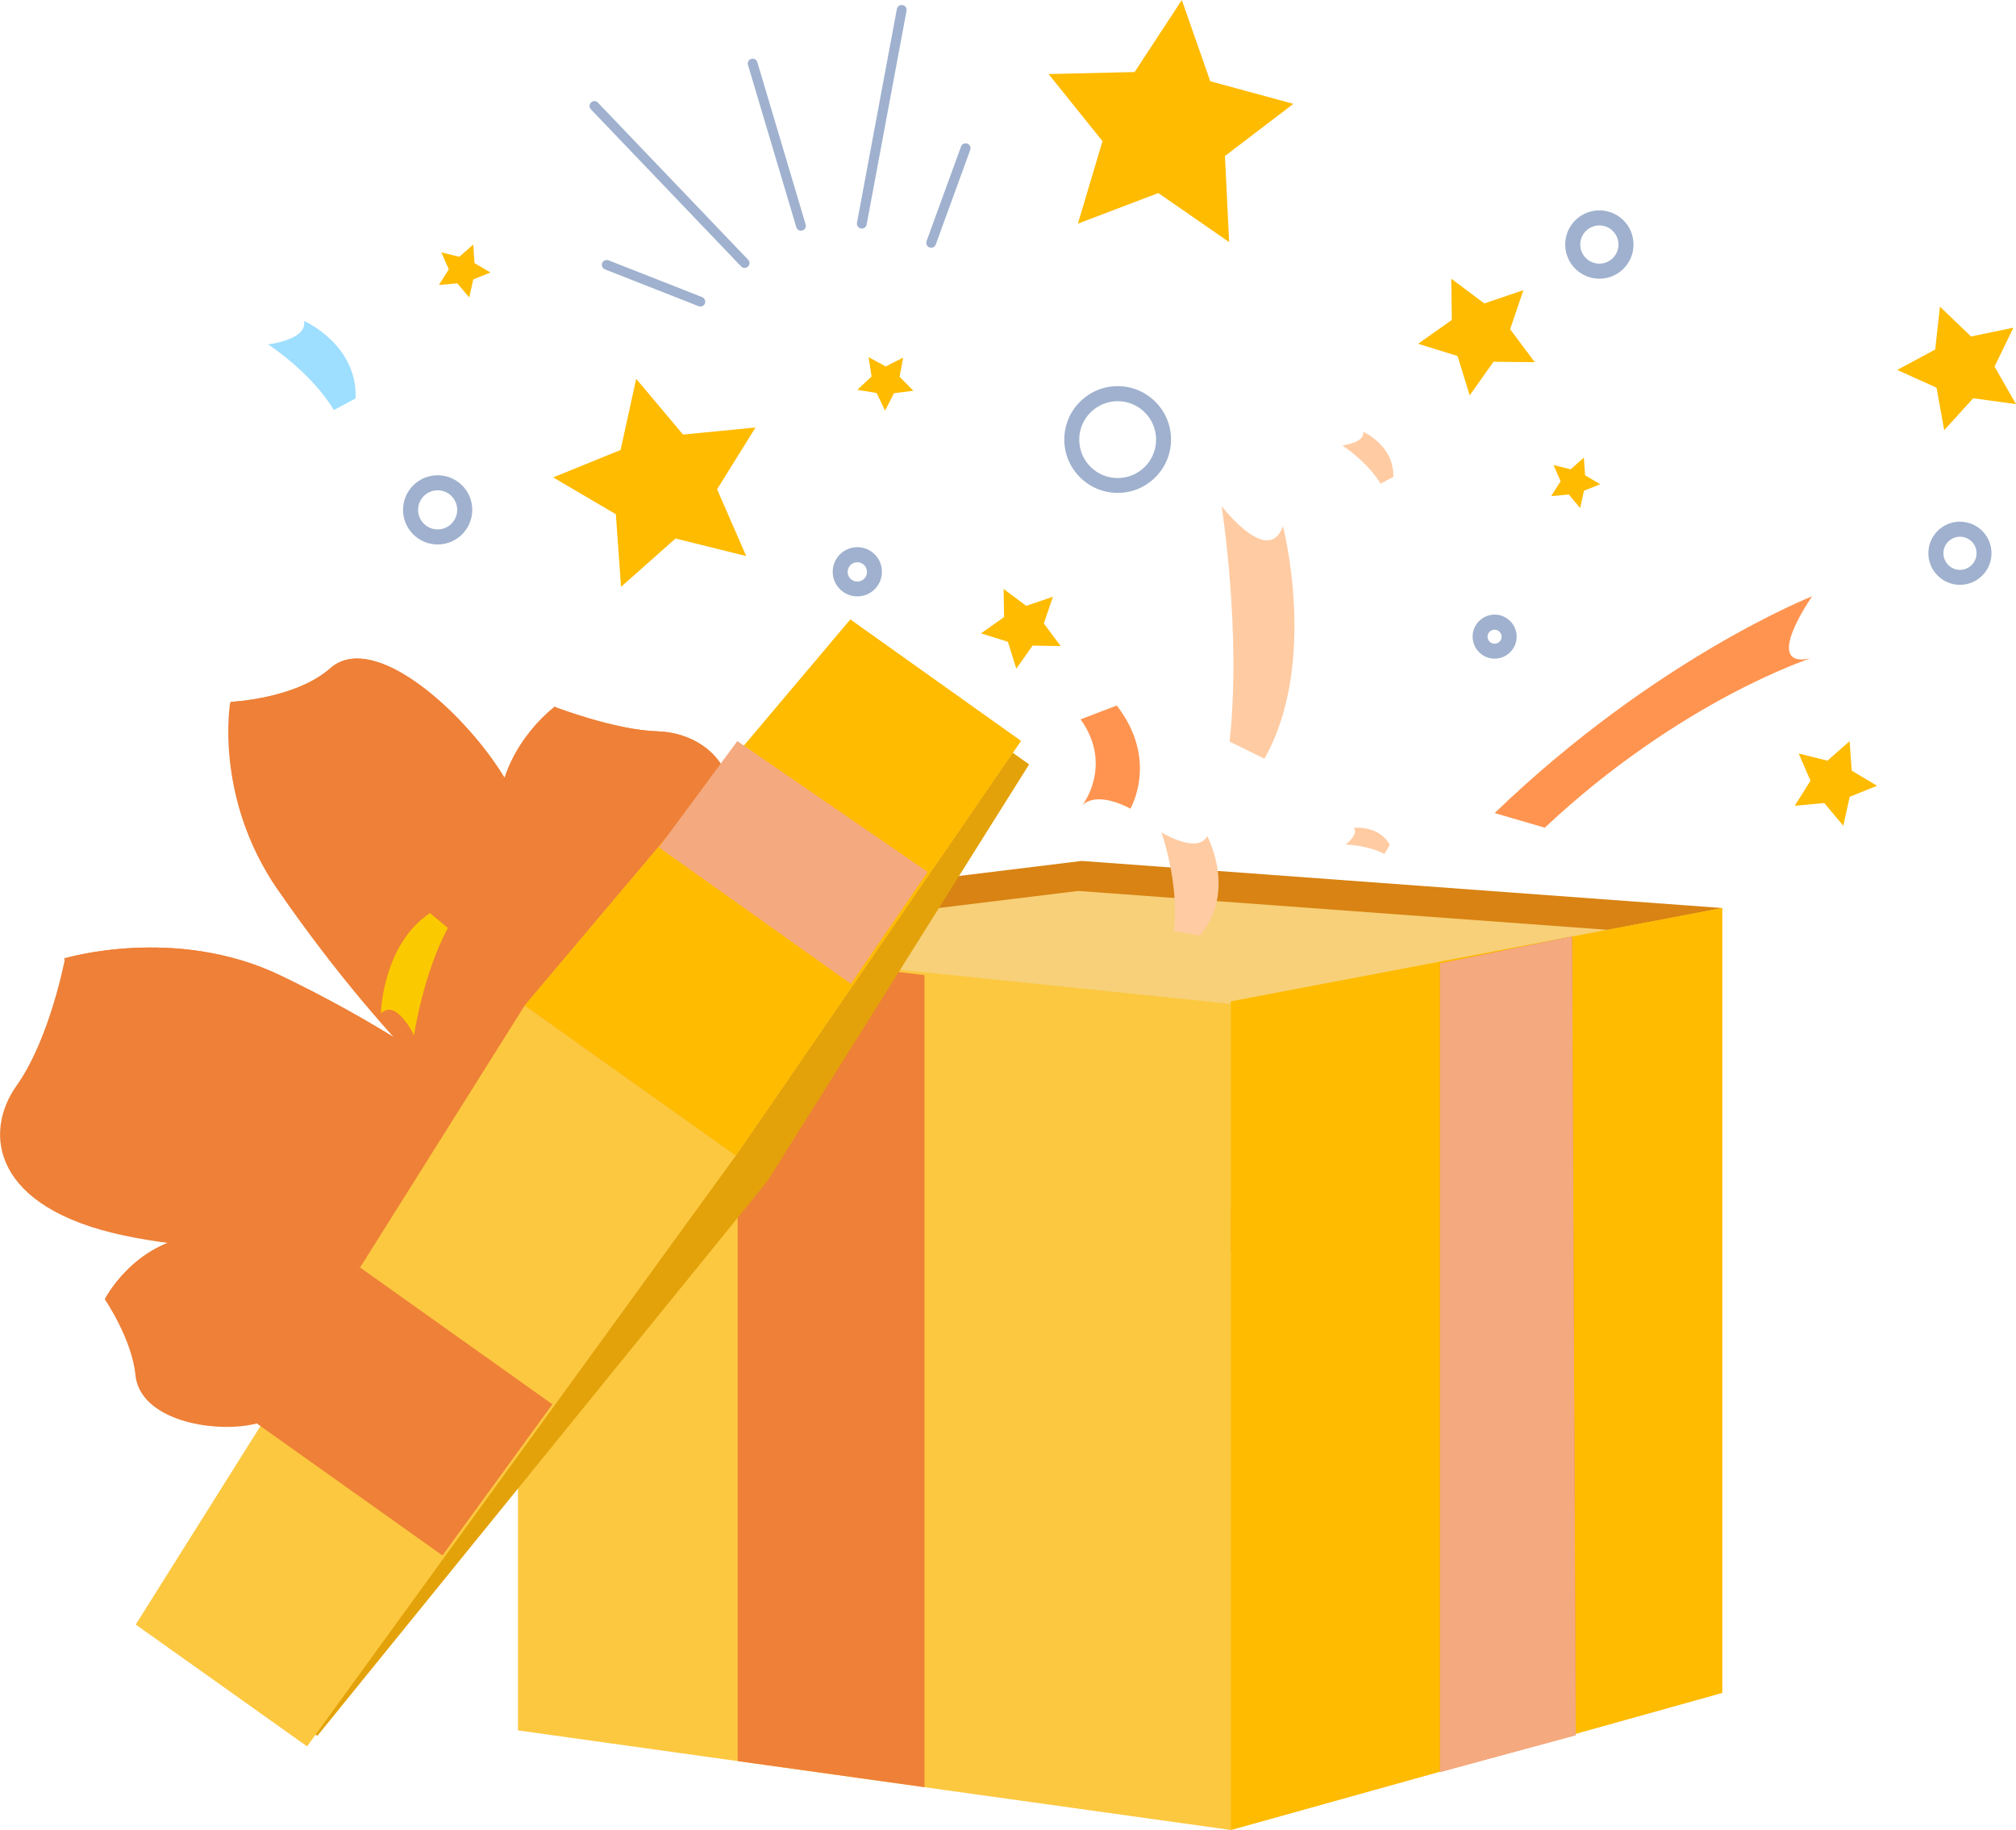 <?xml version="1.0" encoding="UTF-8"?>
<svg xmlns="http://www.w3.org/2000/svg" version="1.1" viewBox="0 0 1794.2 1628.4">
  <!-- Generator: Adobe Illustrator 30.0.0, SVG Export Plug-In . SVG Version: 2.1.1 Build 123)  -->
  <defs>
    <style>
      .st0 {
        fill: #e3a20a;
      }

      .st0, .st1, .st2, .st3, .st4 {
        mix-blend-mode: multiply;
      }

      .st5 {
        fill: #ffcba2;
      }

      .st1, .st6 {
        fill: #fb0;
      }

      .st7 {
        fill: #ff9450;
      }

      .st2 {
        fill: #f7d079;
      }

      .st8 {
        isolation: isolate;
      }

      .st3, .st9 {
        fill: #ee8037;
      }

      .st10 {
        fill: #9fb1ce;
      }

      .st11 {
        fill: #fcc840;
      }

      .st12 {
        fill: #fbc900;
      }

      .st13 {
        fill: #d88313;
      }

      .st4 {
        fill: #f4a97f;
      }

      .st14 {
        fill: #9edeff;
      }
    </style>
  </defs>
  <g class="st8">
    <g id="Isolation_Mode">
      <g>
        <polygon class="st13" points="962.7 766.1 1532.7 808 1076.5 1127.9 620.2 808 962.7 766.1"/>
        <polygon class="st2" points="959.6 792.8 1445.6 828.5 1056.5 1101.2 667.5 828.5 959.6 792.8"/>
        <g>
          <polygon class="st11" points="1095.4 1628.4 461 1539.8 461 827.9 1095.4 893.3 1095.4 1628.4"/>
          <polygon class="st11" points="1532.7 1506.4 1095.4 1628.4 1095.4 891.1 1532.7 808 1532.7 1506.4"/>
          <polygon class="st1" points="1532.7 1506.4 1095.4 1628.4 1095.4 891.1 1532.7 808 1532.7 1506.4"/>
          <polygon class="st9" points="822.8 1590.3 656.5 1567.1 656.5 848.1 822.8 867.7 822.8 1590.3"/>
          <polygon class="st9" points="1281.6 1576.8 1402.4 1544 1399.1 833.4 1281.6 857.3 1281.6 1576.8"/>
          <polygon class="st4" points="1281.6 1576.8 1402.4 1544 1399.1 833.4 1281.6 857.3 1281.6 1576.8"/>
        </g>
        <path class="st5" d="M1033.7,740.7s16.2,46,11,87.8l23.2,4c33.1-39.5,6.5-88.5,6.5-88.5-8.6,16.5-40.7-3.3-40.7-3.3Z"/>
        <path class="st5" d="M1087.2,450.3s17.8,112.5,7.1,209.6l31,15.2c48.2-84.9,16.5-206.9,16.5-206.9-13,36.7-54.7-18-54.7-18Z"/>
        <path class="st5" d="M1197.7,751.5s19.5.5,34.4,8.4l4.8-8.1c-10-18-32.1-15.1-32.1-15.1,4.9,5.6-7.1,14.7-7.1,14.7Z"/>
        <path class="st5" d="M1194.6,396.3s22.3,14.4,34.1,34.1l11.3-6c1-28-26.8-40.2-26.8-40.2,1.8,9.9-18.6,12.2-18.6,12.2Z"/>
        <path class="st7" d="M1006,719.6s25.6-43.2-12.1-91.8l-32.2,12.3c29.3,40.8,1.7,76.3,1.7,76.3,14.2-13.2,42.6,3.2,42.6,3.2Z"/>
        <path class="st14" d="M238.7,306.5s38.3,24.7,58.4,58.4l19.4-10.4c1.7-48.1-45.9-68.9-45.9-68.9,3.1,17-31.9,20.8-31.9,20.8Z"/>
        <path class="st7" d="M1612.6,530.7s-139.1,54.8-282.4,192.8l44.6,13c120.8-113.2,236.4-150.6,236.4-150.6-43.8,9.4,1.5-55.2,1.5-55.2Z"/>
        <g>
          <path class="st9" d="M443.1,731c2.5,118,38.8,189.9,38.8,189.9,0,0,70.9-96.4,69.1-160.9-1.8-64.5-57.2-131.3-57.2-131.3,0,0-52.1,37.9-50.7,102.4Z"/>
          <path class="st9" d="M483.6,884.3c-.7-39.8,46.5-138.9,36-185.8-10.5-46.9-26.6-69.7-26.6-69.7,0,0,53.9,20.9,92.4,22,38.5,1.2,81.9,31,61.6,99.3-20.2,68.3-63.9,93-66.9,128.3-3,35.3-96.6,5.8-96.6,5.8Z"/>
          <path class="st3" d="M483.6,884.3c-.7-39.8,46.5-138.9,36-185.8-10.5-46.9-26.6-69.7-26.6-69.7,0,0,53.9,20.9,92.4,22,38.5,1.2,81.9,31,61.6,99.3-20.2,68.3-63.9,93-66.9,128.3-3,35.3-96.6,5.8-96.6,5.8Z"/>
          <path class="st9" d="M174.4,1099.6c102.4-12.2,170.1,8.3,170.1,8.3,0,0-73.9,86.6-130,92.8-56.1,6.2-121.2-44.5-121.2-44.5,0,0,25.2-50,81.1-56.6Z"/>
          <path class="st3" d="M174.4,1099.6c102.4-12.2,170.1,8.3,170.1,8.3,0,0-73.9,86.6-130,92.8-56.1,6.2-121.2-44.5-121.2-44.5,0,0,25.2-50,81.1-56.6Z"/>
          <path class="st9" d="M333.6,1109.4c-74-12.6-135.3,42.6-178.6,51.7-38.1,8-61.7-4.9-61.7-4.9,0,0,24.1,35.3,27.2,67.2,3.6,36.2,56.1,49.3,93.1,45.8,67.5-6.5,74.2-64.6,104.6-70.3,30.4-5.8,15.3-89.5,15.3-89.5Z"/>
          <path class="st9" d="M247.3,791.9c104.9,152,198.9,224,198.9,224,0,0-8.4-187.4-66.2-270.1-57.8-82.8-175.1-121-175.1-121,0,0-14.9,84.2,42.4,167.2Z"/>
          <path class="st9" d="M249.8,868.1c172.1,82.8,248.4,170.5,248.4,170.5,0,0-200.4,10.5-294.2-35.3-93.8-45.7-146.9-150.4-146.9-150.4,0,0,98.7-30,192.7,15.2Z"/>
          <path class="st3" d="M249.8,868.1c172.1,82.8,248.4,170.5,248.4,170.5,0,0-200.4,10.5-294.2-35.3-93.8-45.7-146.9-150.4-146.9-150.4,0,0,98.7-30,192.7,15.2Z"/>
          <path class="st9" d="M442.8,1015.6c-58.1-27.7-243.2-44.5-303.7-87.6-60.6-43.1-81.1-75.8-81.1-75.8,0,0-13.4,71.9-43.3,113.9-29.9,42.1-21.4,108.7,96,133.4,117.4,24.7,189.8-5.2,244.4,15.5,54.6,20.7,87.8-99.5,87.8-99.5Z"/>
          <path class="st9" d="M435.2,999.4c-94.3-88.4-115.6-227.3-156.5-295.4-36-60-73.7-79.4-73.7-79.4,0,0,57.7-2.4,88.9-29.9,35.4-31.2,105.9,27.4,144.6,81.5,70.5,98.7,27.7,165.7,57,213,29.3,47.3-60.2,110.1-60.2,110.1Z"/>
          <path class="st3" d="M435.2,999.4c-94.3-88.4-115.6-227.3-156.5-295.4-36-60-73.7-79.4-73.7-79.4,0,0,57.7-2.4,88.9-29.9,35.4-31.2,105.9,27.4,144.6,81.5,70.5,98.7,27.7,165.7,57,213,29.3,47.3-60.2,110.1-60.2,110.1Z"/>
          <polygon class="st0" points="486.2 911.2 148.8 1449.7 282.4 1544.7 682.9 1051.1 915.9 680.2 769.9 576.4 486.2 911.2"/>
          <polygon class="st11" points="654.9 1028.3 273.3 1554 120.8 1445.6 467 894.7 654.9 1028.3"/>
          <polygon class="st11" points="908.6 659.3 654.9 1028.3 467 894.7 756.8 551.3 908.6 659.3"/>
          <polygon class="st1" points="908.6 659.3 654.9 1028.3 467 894.7 756.8 551.3 908.6 659.3"/>
          <polygon class="st9" points="491.6 1249.6 393.8 1384.1 225.8 1264.7 320.5 1127.9 491.6 1249.6"/>
          <polygon class="st4" points="757.3 875.5 825.6 775.9 656.2 659.5 586.4 754 757.3 875.5"/>
          <path class="st12" d="M368.5,921.2s7.9-54.1,30.1-95.5l-15.9-13.2c-42.5,28.2-43.7,89.4-43.7,89.4,13.7-13.8,29.4,19.3,29.4,19.3Z"/>
        </g>
        <path class="st10" d="M535.8,236.9c-.3-.9-.2-1.9.1-2.8.9-2.2,3.4-3.3,5.6-2.5l83.4,32.8c2.2.9,3.3,3.4,2.5,5.6-.9,2.2-3.4,3.3-5.6,2.5l-83.4-32.8c-1.3-.5-2.2-1.6-2.6-2.8Z"/>
        <path class="st10" d="M524.8,95.6c-.5-1.5,0-3.2,1.2-4.4,1.7-1.7,4.5-1.6,6.1.1l133.7,139.8c1.7,1.7,1.6,4.5-.1,6.1-1.7,1.7-4.5,1.6-6.1-.1l-133.7-139.8c-.5-.5-.8-1.1-1-1.8Z"/>
        <path class="st10" d="M824.6,217.3c-.3-.9-.2-1.8,0-2.7l30.7-84.2c.8-2.3,3.3-3.4,5.6-2.6,2.3.8,3.4,3.3,2.6,5.6l-30.7,84.2c-.8,2.3-3.3,3.4-5.6,2.6-1.3-.5-2.3-1.6-2.7-2.8Z"/>
        <path class="st10" d="M762.8,200.2c-.2-.6-.2-1.3-.1-2L798.2,8c.4-2.4,2.7-3.9,5.1-3.5,2.4.4,3.9,2.7,3.5,5.1l-35.5,190.2c-.4,2.4-2.7,3.9-5.1,3.5-1.7-.3-2.9-1.5-3.4-3Z"/>
        <path class="st10" d="M708.7,202.2l-43-144.4c-.7-2.3.6-4.7,2.9-5.4,2.3-.7,4.7.6,5.4,2.9l43,144.4c.7,2.3-.6,4.7-2.9,5.4-2.3.7-4.7-.6-5.4-2.9Z"/>
        <polygon class="st6" points="937.1 531 929 554.8 944 574.9 919 574.5 904.5 595 897 571.1 873.1 563.6 893.6 549.1 893.2 524.1 913.3 539.1 937.1 531"/>
        <polygon class="st6" points="812.9 347.7 795.6 349.9 787.7 365.4 780.2 349.7 763 346.9 775.7 335 773 317.8 788.3 326.1 803.8 318.2 800.6 335.3 812.9 347.7"/>
        <polygon class="st6" points="1355.8 258.2 1344 292.9 1365.9 322.3 1329.2 321.9 1308 351.8 1297.2 316.8 1262.1 305.9 1292.1 284.7 1291.6 248 1321 270 1355.8 258.2"/>
        <polygon class="st6" points="1151.1 92.4 1090.2 138.8 1093.9 215.4 1030.9 171.8 959.3 199 981.2 125.6 933.2 65.9 1009.8 64.1 1051.8 0 1077.1 72.3 1151.1 92.4"/>
        <polygon class="st6" points="1791.9 291.6 1775.1 326.2 1794.2 359.6 1756.1 354.4 1730.3 382.8 1723.5 345 1688.5 329.2 1722.3 311 1726.5 272.9 1754.2 299.4 1791.9 291.6"/>
        <polygon class="st6" points="672.4 380.4 638.2 435.4 664.1 494.8 601.2 479.2 552.7 522.2 548.1 457.6 492.3 424.8 552.3 400.4 566.2 337.1 607.9 386.7 672.4 380.4"/>
        <polygon class="st6" points="1670.6 699.2 1646.2 709 1640.5 734.8 1623.6 714.6 1597.3 717 1611.3 694.7 1600.8 670.5 1626.4 676.9 1646.1 659.5 1648 685.8 1670.6 699.2"/>
        <polygon class="st6" points="1424.2 430.9 1409.7 436.7 1406.3 452.1 1396.2 440 1380.5 441.5 1388.9 428.2 1382.6 413.8 1397.9 417.6 1409.6 407.2 1410.7 422.9 1424.2 430.9"/>
        <polygon class="st6" points="436.5 242.5 421.2 248.6 417.6 264.7 407 252.1 390.6 253.6 399.4 239.7 392.8 224.6 408.8 228.5 421.2 217.6 422.3 234.1 436.5 242.5"/>
        <path class="st10" d="M1423.4,248c-16.7,0-30.4-13.6-30.4-30.4s13.6-30.4,30.4-30.4,30.4,13.6,30.4,30.4-13.6,30.4-30.4,30.4ZM1423.4,200.6c-9.4,0-17,7.6-17,17s7.6,17,17,17,17-7.6,17-17-7.6-17-17-17Z"/>
        <path class="st10" d="M389.5,484.5c-17,0-30.8-13.8-30.8-30.8s13.8-30.8,30.8-30.8,30.8,13.8,30.8,30.8-13.8,30.8-30.8,30.8ZM389.5,436.3c-9.6,0-17.4,7.8-17.4,17.4s7.8,17.4,17.4,17.4,17.4-7.8,17.4-17.4-7.8-17.4-17.4-17.4Z"/>
        <path class="st10" d="M994.7,438.6c-26.2,0-47.5-21.3-47.5-47.5s21.3-47.5,47.5-47.5,47.5,21.3,47.5,47.5-21.3,47.5-47.5,47.5ZM994.7,357c-18.8,0-34.2,15.3-34.2,34.2s15.3,34.2,34.2,34.2,34.2-15.3,34.2-34.2-15.3-34.2-34.2-34.2Z"/>
        <path class="st10" d="M763,530.7c-12.1,0-21.9-9.8-21.9-21.9s9.8-21.9,21.9-21.9,21.9,9.8,21.9,21.9-9.8,21.9-21.9,21.9ZM763,500.3c-4.7,0-8.6,3.8-8.6,8.6s3.9,8.6,8.6,8.6,8.6-3.8,8.6-8.6-3.9-8.6-8.6-8.6Z"/>
        <path class="st10" d="M1744.3,520.4c-15.5,0-28.1-12.6-28.1-28.1s12.6-28.1,28.1-28.1,28.1,12.6,28.1,28.1-12.6,28.1-28.1,28.1ZM1744.3,477.6c-8.1,0-14.7,6.6-14.7,14.7s6.6,14.8,14.7,14.8,14.8-6.6,14.8-14.8-6.6-14.7-14.8-14.7Z"/>
        <path class="st10" d="M1330.2,586.1c-10.8,0-19.6-8.8-19.6-19.6s8.8-19.6,19.6-19.6,19.6,8.8,19.6,19.6-8.8,19.6-19.6,19.6ZM1330.2,560.3c-3.5,0-6.3,2.8-6.3,6.3s2.8,6.2,6.3,6.2,6.2-2.8,6.2-6.2-2.8-6.3-6.2-6.3Z"/>
      </g>
    </g>
  </g>
</svg>
